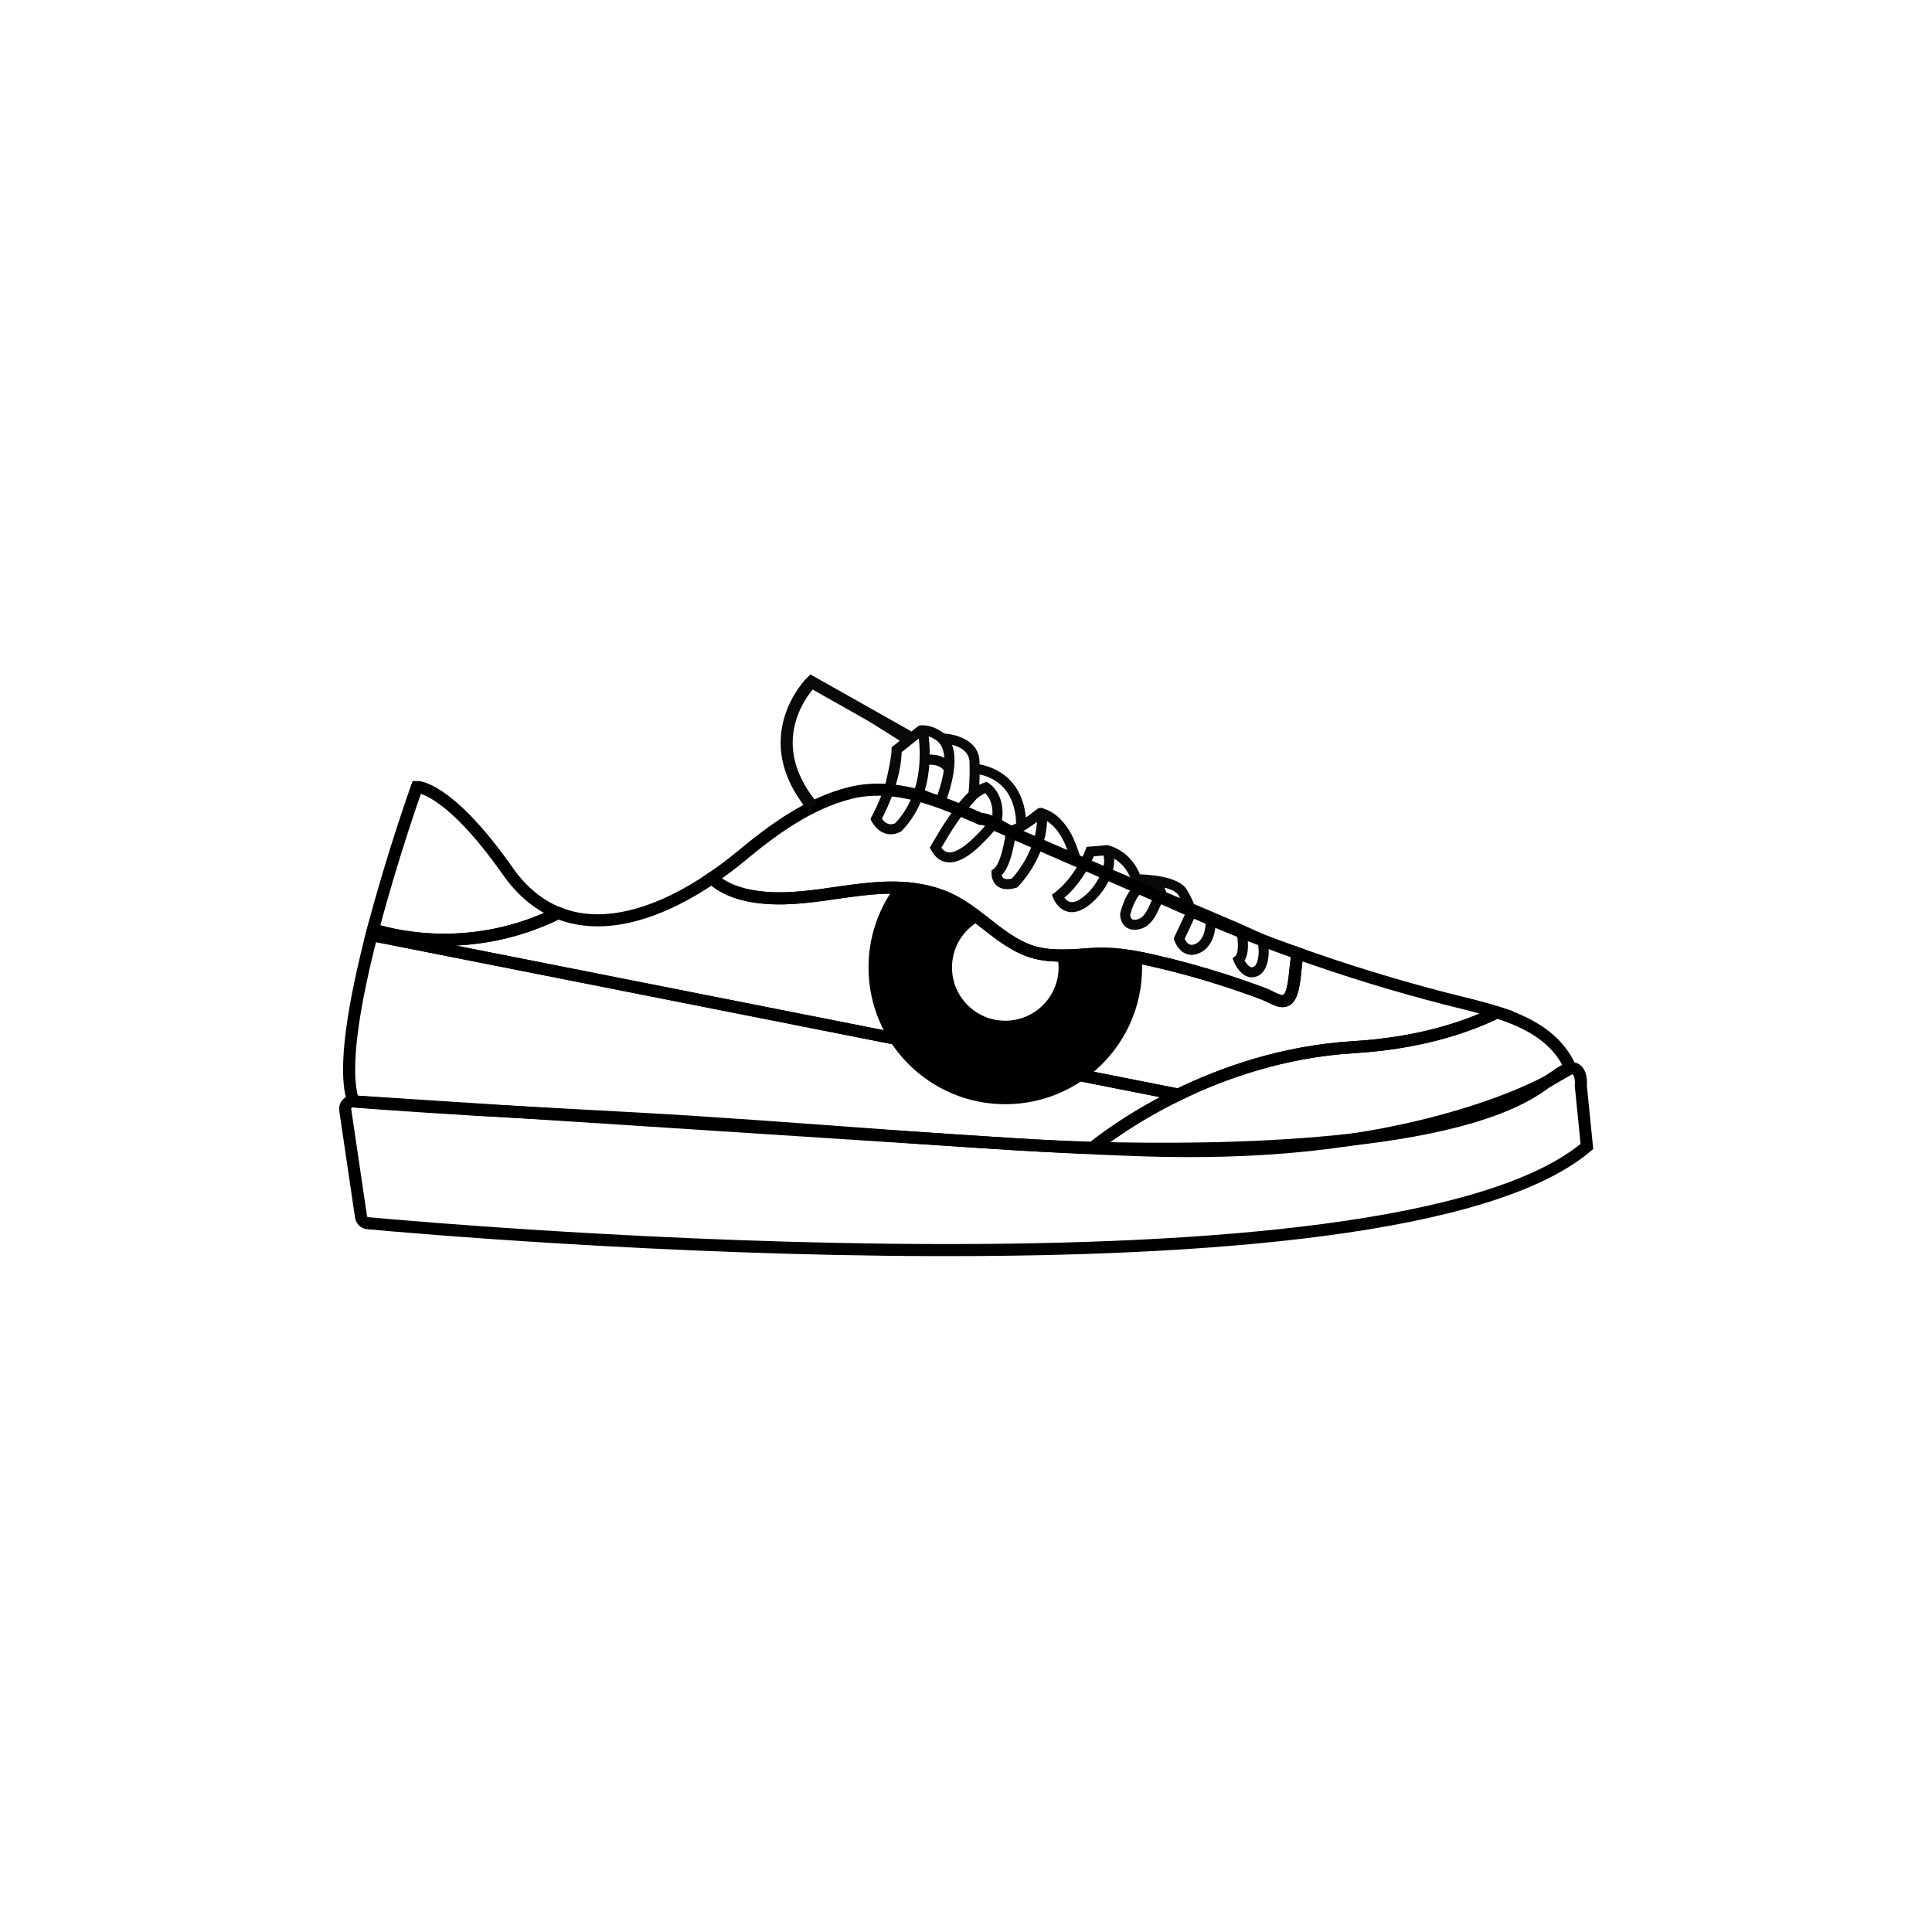 <?xml version="1.0" encoding="utf-8"?>
<!-- Generator: Adobe Illustrator 27.5.0, SVG Export Plug-In . SVG Version: 6.00 Build 0)  -->
<svg version="1.1" id="Layer_1" xmlns="http://www.w3.org/2000/svg" xmlns:xlink="http://www.w3.org/1999/xlink" x="0px" y="0px"
	 viewBox="0 0 960 960" style="enable-background:new 0 0 960 960;" xml:space="preserve">
<style type="text/css">
	.st0{fill:#0A0909;stroke:#0A0909;stroke-width:2;stroke-miterlimit:10;}
	.st1{fill:none;stroke:#000000;stroke-width:6;stroke-miterlimit:10;}
	.st2{fill:none;stroke:#0A0909;stroke-width:6;stroke-miterlimit:10;}
</style>
<g>
	<path class="st0" d="M630.13,469.93l-0.33-3.57c-0.55-0.28-1.15-0.58-1.83-0.91l-0.01-0.02l-0.66-0.3
		c-2.59-1.24-5.96-2.78-10.02-4.57l-2.84-1.29l0.01,0.05c-3.41-1.49-7.22-3.13-11.38-4.9l0,0l-0.7-0.3
		c-2.93-1.25-6.02-2.56-9.26-3.93l-0.7-0.3c-0.31-1.17-1.19-3.28-3.48-7.21c-3.83-6.59-19.87-7.18-23.22-7.23
		c-4.05-10.66-12.47-13.67-14.94-14.34c-0.37-0.1-0.61-0.15-0.68-0.16l-9.43,0.81l-0.33,0.89c-0.02,0.05-0.7,1.88-2.07,4.57
		c-0.78-0.33-1.57-0.66-2.35-0.98c-1.24-3.82-2.52-7.55-4.32-11.03c-2.61-5.06-7.35-10.73-13.14-12.35
		c-0.14-0.11-0.29-0.21-0.45-0.28c-0.72-0.32-1.54-0.21-2.15,0.28l0,0c-1.19,0.96-4.08,3.24-6.98,5.15
		c-1.29-22.78-18.5-26.7-23.09-27.34c-0.01-0.75-0.02-1.52-0.05-2.33c-0.24-8.61-8.85-12.3-16.94-12.9
		c-0.1-0.07-0.21-0.15-0.34-0.24c-1.68-1.2-5.49-3.91-10.07-3.77c-0.64-0.15-1.31-0.02-1.84,0.4l-5.23,4.18
		c-1.83-1.18-9.45-5.98-22.78-14.37l0.35,3.76c9.51,5.98,17.21,10.83,19.96,12.58l-4.82,3.85l0,0.72
		c0.01,4.42-3.08,17.25-3.23,17.72v0.2h-0.06c-2.9,8.83-6.68,15.65-6.74,15.76l-0.34,0.61l0.03,0.32l0.33,0.56
		c1.88,3.15,4.18,5.05,6.85,5.65c0.9,0.2,1.75,0.23,2.52,0.16c2.22-0.2,3.76-1.23,3.84-1.29l0.24-0.2c4.74-4.9,7.89-10.44,9.94-16
		c2.38,1.05,4.8,2.11,7.26,3.18l0,0.01l5.88,2.55l1.4,0.6l2.44,1.06c-0.63,0.89-1.24,1.76-1.83,2.61l-0.43,0.62
		c-2.73,3.91-5.17,8.05-7.53,12.06l-1.44,2.45l0.4,0.75c1.74,3.22,4.08,5.07,6.95,5.51c0.71,0.11,1.44,0.13,2.21,0.06
		c3.95-0.37,8.6-3.13,13.87-8.24c2.47-2.4,4.84-4.94,7.09-7.56c2.31,0.98,4.64,1.97,6.97,2.96c-1.07,7.39-3.25,15.81-6.32,17.93
		L493.7,433l-0.04,0.74c-0.01,0.15-0.15,3.65,2.45,5.71c1.39,1.1,3.23,1.55,5.48,1.34c0.91-0.08,1.89-0.28,2.94-0.58l0.37-0.11
		l0.27-0.27c0.43-0.42,7.43-7.51,11.41-18.45c6.81,2.87,13.6,5.71,20.25,8.49c-2.56,4.48-6.54,10.17-12.03,14.39l-0.89,0.68
		l0.4,1.04c0.07,0.18,1.74,4.44,5.73,5.84c1.07,0.38,2.2,0.51,3.36,0.4c1.54-0.14,3.15-0.71,4.82-1.69
		c5.13-3.01,9.98-8.87,12.54-14.85c1.09,0.46,2.18,0.91,3.26,1.36c3.01,1.26,5.98,2.5,8.92,3.72c0.29,0.12,0.58,0.24,0.88,0.37
		c-4.5,5.07-6.11,12.46-6.19,12.84l-0.03,0.26c-0.01,0.33-0.05,3.3,2,5.24c1.25,1.18,2.93,1.68,5,1.49
		c6.32-0.58,8.91-6.41,10.98-11.09l0.13-0.3c0.4-0.9,0.95-1.46,1.68-1.73c0.74-0.27,1.6-0.21,2.32-0.05
		c0.27,0.11,0.55,0.23,0.81,0.34c3.55,1.49,6.99,2.94,10.29,4.33l-6.52,13.9l0.18,0.56c0.06,0.18,1.44,4.34,4.88,5.94
		c1.08,0.5,2.23,0.7,3.43,0.59c0.79-0.07,1.6-0.28,2.44-0.62c4.99-2.04,7.75-7.38,7.91-15.14c4.51,1.93,8.61,3.7,12.2,5.28
		c0.92,4.22,1.43,10.87-0.86,12.83l-0.82,0.7l0.41,1c0.22,0.53,2.23,5.23,5.82,6.7c0.87,0.35,1.77,0.49,2.66,0.41
		c0.61-0.06,1.22-0.21,1.82-0.47c1.81-0.78,3.17-2.39,4.04-4.8c1.08-2.98,1.23-6.88,0.78-9.93
		C629.54,469.6,629.85,469.78,630.13,469.93z M466.73,367.64c0.03,0.02,0.06,0.04,0.08,0.06l0.27-0.42l0.02,0.02l-0.3,0.4
		c0.02,0.01,0.03,0.02,0.05,0.03c0.09,0.24,0.22,0.46,0.42,0.64c0.72,0.66,3.09,3.37,3.04,10.1c-3.19-2.51-7.07-2.64-9.34-2.44
		c0.09-4.99-0.36-9.07-0.71-11.47C463.13,365.07,465.54,366.79,466.73,367.64z M455.61,391.98c-0.28,0.95-0.6,1.91-0.95,2.86
		c-1.91,5.22-4.83,10.41-9.22,14.99c-0.42,0.24-2.01,1.04-3.92,0.62c-1.64-0.37-3.14-1.56-4.47-3.54c1.18-2.23,4.5-8.79,6.98-16.8
		c0.3-0.95,0.58-1.92,0.85-2.91c1.21-4.47,2.08-9.26,2.16-13.93l10.27-8.2C457.99,369.66,459,380.64,455.61,391.98z M466.22,396.64
		c-2.66-1.16-5.29-2.31-7.86-3.44c1.51-4.92,2.22-9.78,2.49-14.13c2.02-0.24,6.51-0.28,9.17,3.43c-0.45,3.55-1.48,7.91-3.42,13.25
		C466.49,396.05,466.36,396.34,466.22,396.64z M473.13,399.63l-1.39-0.6c-0.92-0.4-1.84-0.8-2.76-1.2c0.17-0.35,0.31-0.71,0.44-1.06
		l0,0c1.75-4.8,6.55-19.79,1.91-28.03c10.34,1.66,11.36,7.73,11.42,9.69v0c0.25,8.99-0.34,14.26-0.55,15.85
		c-2.21,1.97-4.19,4.31-5.99,6.69C475.17,400.52,474.15,400.08,473.13,399.63z M493.98,406.61c-0.39,0.49-0.8,0.97-1.19,1.45
		c-0.67,0.81-1.34,1.61-2.03,2.4c-2,2.3-4.1,4.52-6.28,6.64c-5.5,5.34-10.18,7.89-13.53,7.38c-1.72-0.26-3.15-1.33-4.35-3.25
		l0.57-0.96c2.33-3.96,4.74-8.05,7.4-11.87l0.44-0.63c0.7-1,1.43-2.05,2.19-3.11c0.22-0.3,0.44-0.6,0.66-0.9l1.34-1.5l5.47-6.15
		c1.57-1.34,3.25-2.45,5.04-3.17C491.2,394.19,495.04,398.29,493.98,406.61z M495.66,409.29c0.31-0.38,0.63-0.75,0.93-1.14
		l0.25-0.32l0.06-0.4c1.76-12.35-5.82-17.26-6.15-17.46l-0.6-0.38l-0.67,0.23c-1.41,0.48-2.74,1.14-4,1.94
		c0.16-1.91,0.3-4.6,0.33-8.09c4.55,0.63,19.69,4.37,20.13,26.12c-0.92,0.5-1.78,0.89-2.5,1.1c-0.64,0.19-1.2,0.54-1.65,1
		C499.74,411.02,497.7,410.15,495.66,409.29z M514.71,417.34c-0.28,0.98-0.59,1.94-0.93,2.86c-3.39,9.35-9.16,15.85-10.45,17.23
		c-2.41,0.63-4.25,0.52-5.33-0.33c-0.92-0.72-1.21-1.89-1.29-2.6c3.88-3.5,5.86-12.56,6.79-18.64c0.07-0.49,0.14-0.96,0.2-1.4
		c0.05-0.33,0.27-0.6,0.58-0.69c0.34-0.1,0.7-0.23,1.07-0.38c3.39-1.38,8.07-4.79,10.96-7.04
		C516.31,410.26,515.69,413.95,514.71,417.34z M517.53,418.53c1.09-3.72,1.79-7.81,1.77-12.18c4.13,1.88,7.59,6.27,9.65,10.24
		c1.32,2.55,2.36,5.29,3.32,8.12C527.39,422.67,522.47,420.6,517.53,418.53z M549.16,431.16c-0.05,0.18-0.11,0.37-0.16,0.55
		c-0.26,0.93-0.6,1.88-1.01,2.83c-2.31,5.37-6.74,10.75-11.29,13.42c-2.13,1.25-4.04,1.6-5.65,1.04c-1.73-0.6-2.86-2.12-3.45-3.13
		c5.55-4.55,9.5-10.31,12.04-14.82c0.53-0.95,1.01-1.84,1.42-2.66c0.83-1.65,1.41-2.99,1.74-3.81l6.15-0.57
		C550,426.38,549.67,429.15,549.16,431.16z M555.18,434.29c-1.12-0.47-2.25-0.94-3.39-1.41c0.1-0.33,0.2-0.66,0.28-0.99
		c0.64-2.56,0.73-4.93,0.29-7.02c3.23,1.46,8.38,4.95,10.96,12.82C560.65,436.57,557.94,435.44,555.18,434.29z M573.69,438.56
		l0.08,0.17c-0.93-0.21-1.85-0.33-2.75-0.34c-0.42-0.01-0.83,0.01-1.25,0.05c-0.86,0.08-1.72,0.26-2.57,0.54l-0.39,0.13l-0.32,0.24
		l-0.46-1.38C568.58,438.01,571.2,438.21,573.69,438.56z M572.97,448.37l-0.13,0.3c-1.94,4.37-3.95,8.9-8.52,9.32
		c-1.18,0.11-2.05-0.11-2.65-0.67c-0.85-0.8-1.06-2.22-1.07-2.84c0.27-1.17,2.33-9.33,7.39-13.12c0.95-0.31,1.94-0.48,2.98-0.46
		c1.09,0.02,2.24,0.22,3.44,0.61l0.43,1.01l1.15,2.68C574.68,445.78,573.64,446.87,572.97,448.37z M578.83,444.18l-1.95-4.54
		c4.23,0.86,8.15,2.28,9.47,4.56c1.02,1.76,1.72,3.08,2.19,4.07C585.42,446.94,582.17,445.58,578.83,444.18z M594.1,470.07
		c-1.31,0.53-2.44,0.56-3.46,0.09c-1.68-0.78-2.69-2.7-3.09-3.63l6.04-12.89l6.57,2.79C600.22,460.96,599.41,467.9,594.1,470.07z
		 M625.59,478.33c-0.58,1.59-1.39,2.62-2.41,3.06c-0.75,0.32-1.43,0.34-2.15,0.04c-1.66-0.68-3.06-2.82-3.78-4.21
		c2.44-3.19,1.99-9.12,1.42-12.73l7.04,3.21C626.53,469.9,626.84,474.89,625.59,478.33z"/>
	<path class="st1" d="M171.52,551.36l7.87,53.28c0.25,1.7,1.62,3,3.33,3.16c41.17,3.77,508.26,44.56,605.8-38.12l-3.01-30.11
		c0,0,0.97-9.37-5.11-8.77c-3.34,0.33-9.13,5.44-12.14,6.97c-12.22,6.21-25.13,11.08-38.2,15.18
		c-52.17,16.36-107.92,20.43-162.3,18.63c-84.75-2.8-169.25-11.36-253.91-15.94c-25.28-1.37-50.57-2.74-75.85-4.11
		c-3.11-0.17-48.25-2.95-62.44-4.27C173.22,547.05,171.27,549.03,171.52,551.36z"/>
	<path d="M541.16,474.11c-4.24,0.32-8.51,0.67-12.75,0.71c0.39,1.9,0.59,3.87,0.59,5.89c0,16.28-13.2,29.48-29.48,29.48
		c-16.28,0-29.48-13.2-29.48-29.48c0-10.98,6-20.54,14.9-25.62c-5.27-3.99-10.77-7.68-17.23-10.03c-7.82-2.85-15.6-3.91-23.37-4
		c-8.03,11.16-12.78,24.85-12.78,39.65c0,37.54,30.43,67.97,67.97,67.97s67.97-30.43,67.97-67.97c0-1.55-0.07-3.08-0.17-4.6
		C558.51,474.34,550.47,473.42,541.16,474.11z"/>
	<path class="st1" d="M470.04,480.71c0,16.28,13.2,29.48,29.48,29.48c16.28,0,29.48-13.2,29.48-29.48c0-2.02-0.2-3.99-0.59-5.89
		c-6.66,0.07-13.25-0.61-19.53-3.39c-8.99-3.98-16.22-10.49-23.94-16.34C476.04,460.17,470.04,469.74,470.04,480.71z"/>
	<g>
		<path class="st1" d="M743.9,503.03c-16.6,8.03-39.9,15.39-71.22,17.3c-34.79,2.12-64.78,12.69-87.17,23.6
			c-24.66,12.01-40.08,24.44-42.45,26.4c62.63,1.79,182.79,0.52,225.19-32.56l12.14-6.97C773.76,515.49,759.3,507.98,743.9,503.03z"
			/>
		<path class="st1" d="M184.64,464.63c-8.35,32.42-14.59,66.73-9.09,82.64l328.43,21.27c0,0,15.44,1.11,39.07,1.78
			c2.38-1.97,17.79-14.39,42.45-26.4L184.64,464.63z"/>
		<path class="st1" d="M277.43,453.69c-9.23-3.69-17.76-10.35-25.09-20.77c-29.82-42.41-45.18-41.9-45.18-41.9
			s-12.1,33.79-21.8,70.82C198.43,465.88,235.71,474.14,277.43,453.69z"/>
		<path class="st1" d="M388.31,446.39c26.86-0.26,52.92-10.97,79.4-1.33c15.91,5.79,26.05,19.67,41.17,26.37
			c10.28,4.55,21.39,3.49,32.28,2.68c11.15-0.83,20.45,0.64,31.46,3.13c12.41,2.81,24.69,6.19,36.8,10.13
			c6.25,2.03,12.44,4.21,18.59,6.54c4.66,1.77,9.65,5.86,12.53,1.84c2.98-4.16,2.94-14.98,3.93-20.01c0.13-0.68,0.27-1.36,0.4-2.03
			c-6.93-2.47-13.83-5.02-20.7-7.68c-22.77-8.8-45.05-19.14-67.46-28.89c-11.77-5.12-23.53-10.25-35.3-15.37
			c-5.88-2.56-11.77-5.12-17.65-7.69c-4.24-1.85-11.92-7.17-16.47-7.17c-20.46-8.91-42.44-18.5-65.02-12.84
			c-20.19,5.07-37.97,18-53.73,31.09c-4.74,3.94-9.69,7.68-14.79,11.15C362.23,444.39,376.16,446.51,388.31,446.39z"/>
		<path class="st1" d="M672.68,520.33c31.32-1.9,54.62-9.26,71.22-17.3c-8.46-2.72-17.21-4.66-25.11-6.69
			c-24.96-6.42-49.64-13.97-73.92-22.64c-0.13,0.68-0.27,1.36-0.4,2.03c-0.99,5.03-0.95,15.85-3.93,20.01
			c-2.88,4.02-7.86-0.07-12.53-1.84c-6.14-2.33-12.34-4.5-18.59-6.54c-12.1-3.94-24.39-7.32-36.8-10.13
			c-11.02-2.49-20.31-3.96-31.46-3.13c-10.89,0.81-22,1.87-32.28-2.68c-15.13-6.69-25.27-20.58-41.17-26.37
			c-26.48-9.64-52.54,1.07-79.4,1.33c-12.15,0.12-26.08-2-34.55-10.08c-24.71,16.8-52.82,26.77-76.33,17.38
			c-41.73,20.45-79,12.2-92.06,8.15c-0.24,0.93-0.49,1.86-0.73,2.79l400.87,79.29C607.89,533.02,637.89,522.44,672.68,520.33z"/>
	</g>
	<path class="st2" d="M451.33,366.01l-48.16-27.18c0,0-28.1,27.59,0.71,62.13"/>
</g>
</svg>
